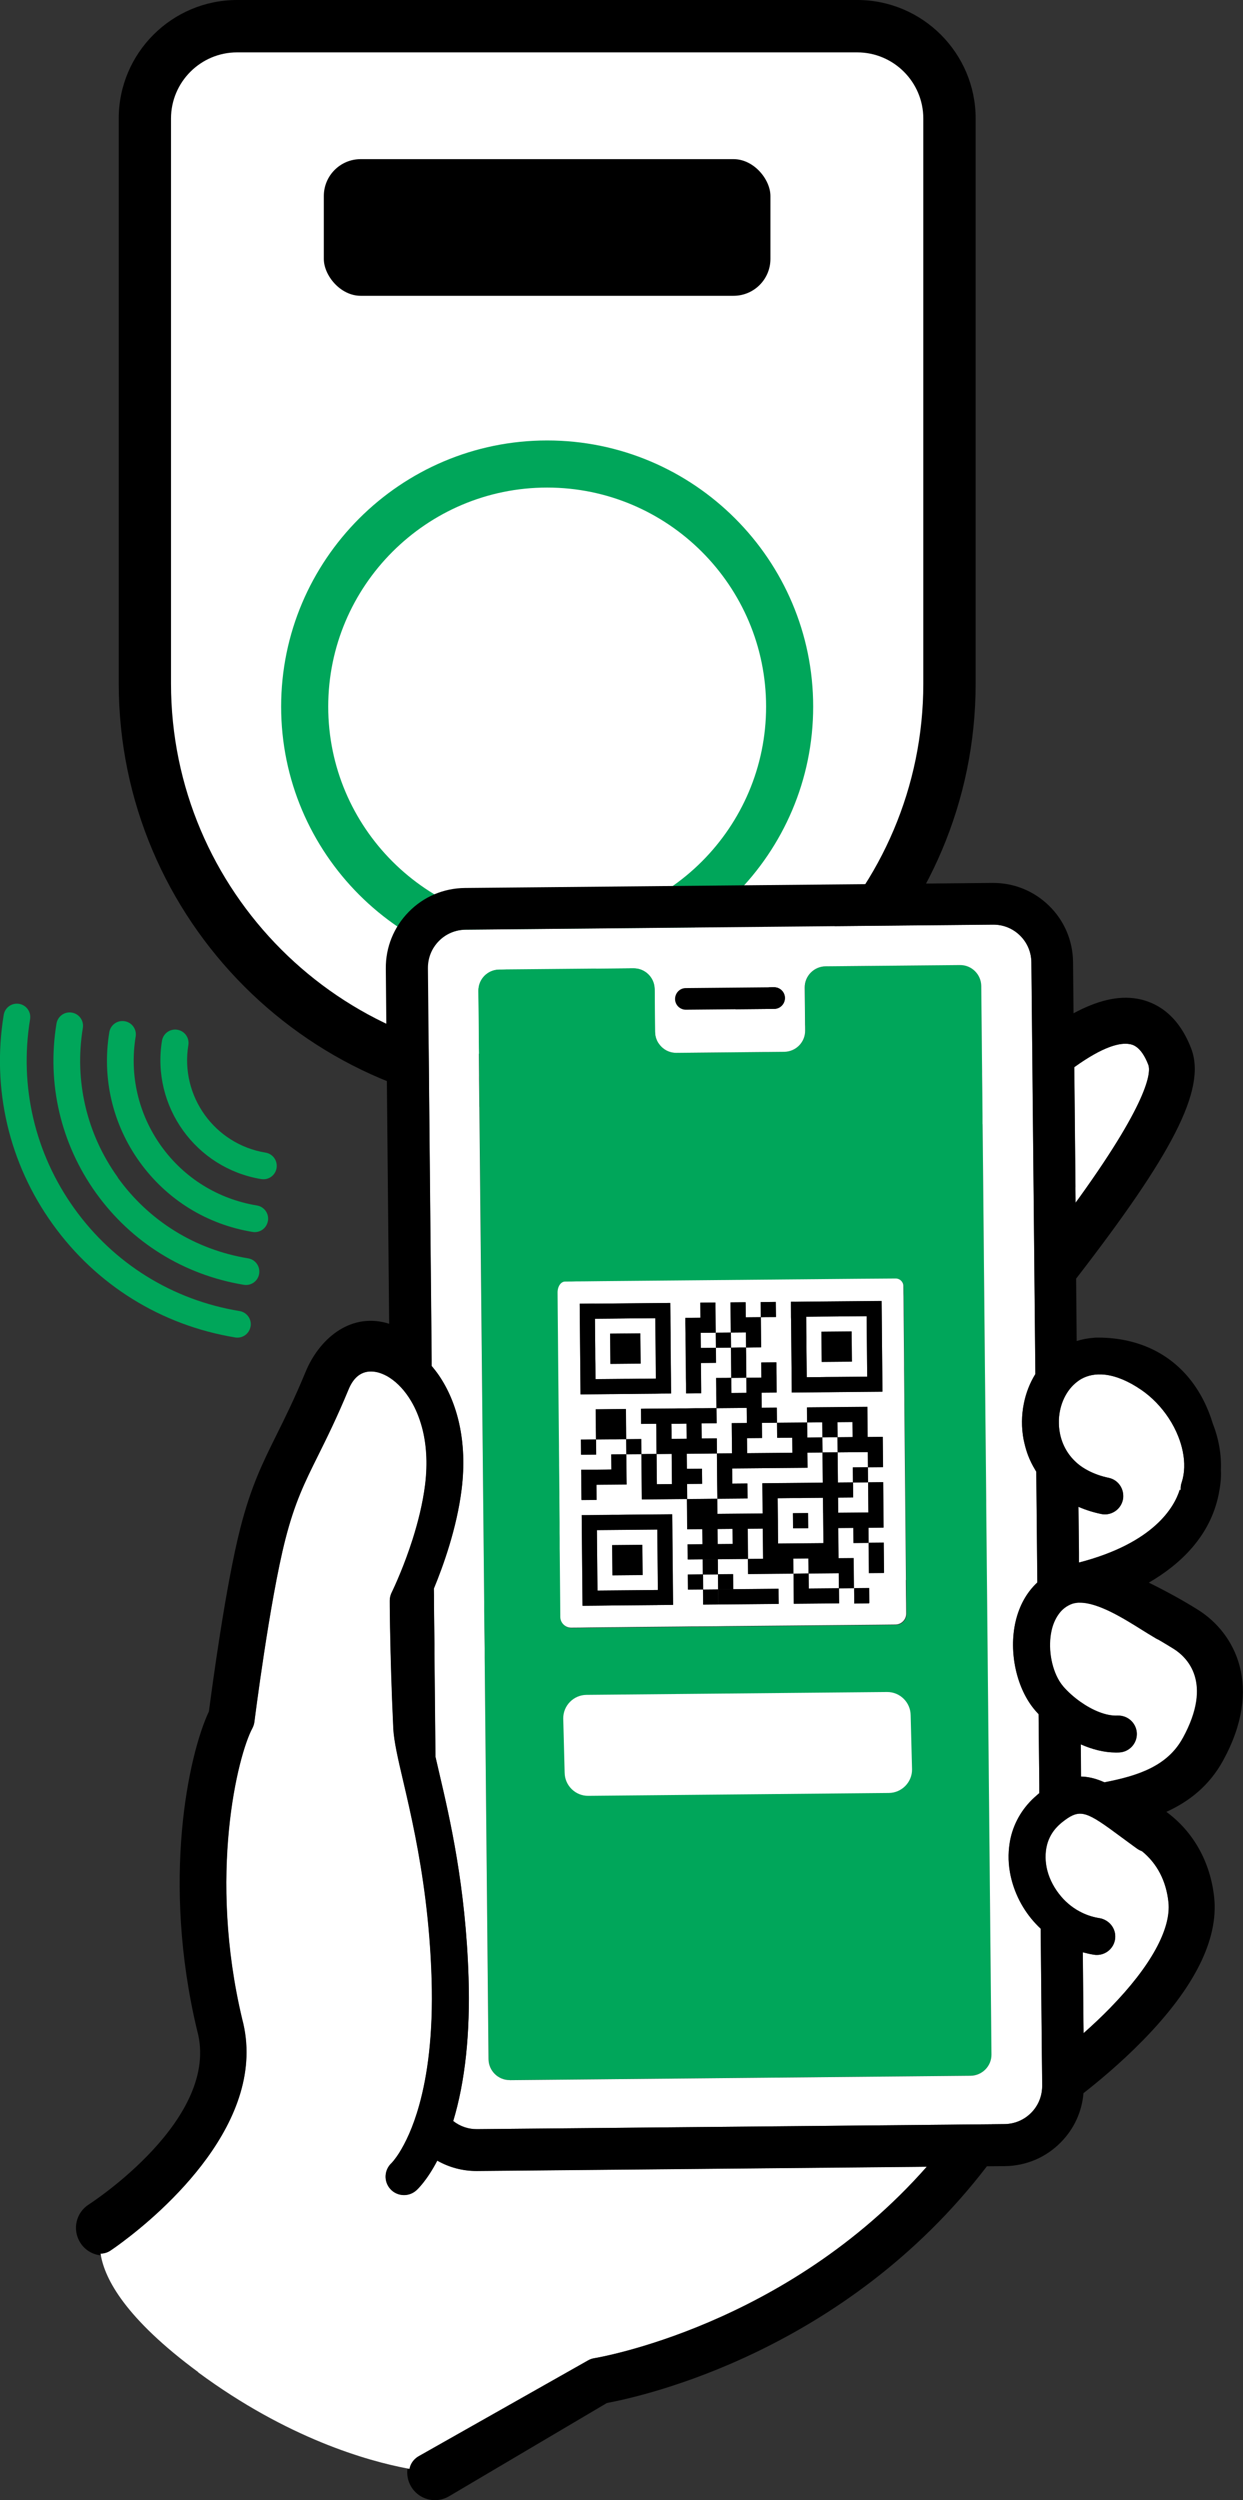 <?xml version="1.0" encoding="UTF-8"?><svg id="_レイヤー_2" xmlns="http://www.w3.org/2000/svg" viewBox="0 0 177.65 357.08"><rect x="0" y="0" width="177.65" height="357.08" fill="#333333" stroke="none"/><defs><style>.cls-1{fill:#fff;}.cls-2{fill:#00a65a;}</style></defs><g id="DESIGN"><path class="cls-2" d="m35.82,189.46c.01-.07.02-.15.02-.22.05-.96-.63-1.82-1.6-1.98-9.57-1.57-17.96-6.77-23.61-14.64-5.65-7.87-7.9-17.48-6.33-27.05.17-1.04-.53-2.02-1.58-2.19-1.04-.17-2.02.53-2.19,1.58-1.73,10.58.75,21.2,7,29.89,6.25,8.7,15.51,14.44,26.09,16.18,1.04.17,2.02-.53,2.19-1.58Z"/><path class="cls-2" d="m16.84,168.17c-4.46-6.21-6.24-13.79-5-21.35.17-1.04-.53-2.02-1.58-2.19-1.04-.17-2.02.53-2.19,1.58-1.4,8.56.61,17.16,5.66,24.2,5.06,7.04,12.56,11.69,21.12,13.1,1.04.17,2.02-.53,2.19-1.58.01-.07.02-.15.02-.22.05-.96-.63-1.82-1.6-1.98-7.56-1.24-14.18-5.34-18.64-11.55Z"/><path class="cls-2" d="m38.3,174.38c.01-.07.02-.15.02-.22.05-.96-.63-1.82-1.6-1.98-5.54-.91-10.4-3.92-13.67-8.47-3.27-4.56-4.57-10.12-3.66-15.66.17-1.04-.53-2.02-1.58-2.19-1.04-.17-2.02.53-2.19,1.58-1.07,6.55.46,13.12,4.33,18.51,3.87,5.38,9.6,8.94,16.15,10.01,1.04.17,2.02-.53,2.19-1.58Z"/><path class="cls-2" d="m37.34,168.41c1.04.17,2.02-.53,2.19-1.58.01-.07.02-.15.02-.22.05-.96-.63-1.82-1.6-1.98-7.28-1.19-12.23-8.09-11.03-15.36.17-1.04-.53-2.02-1.58-2.19-1.04-.17-2.02.53-2.19,1.58-1.53,9.36,4.83,18.21,14.18,19.75Z"/><path class="cls-1" d="m122.5,3.74H33.89c-7.25,0-13.19,5.93-13.19,13.19v80.7c0,31.75,25.74,57.5,57.5,57.5s57.5-25.74,57.5-57.5V16.93c0-7.25-5.93-13.19-13.19-13.19Z"/><path d="m78.2,158.86c-33.76,0-61.23-27.47-61.23-61.23V16.93C16.96,7.59,24.56,0,33.89,0h88.62c9.33,0,16.93,7.59,16.93,16.93v80.7c0,33.76-27.47,61.23-61.23,61.23ZM33.89,7.48c-5.21,0-9.45,4.24-9.45,9.45v80.7c0,29.64,24.12,53.76,53.76,53.76s53.76-24.12,53.76-53.76V16.93c0-5.21-4.24-9.45-9.45-9.45H33.89Z"/><rect x="46.28" y="22.73" width="63.83" height="19.52" rx="5.27" ry="5.27"/><path class="cls-2" d="m78.2,138.95c-20.96,0-38.02-17.06-38.02-38.02s17.06-38.02,38.02-38.02,38.02,17.06,38.02,38.02-17.06,38.02-38.02,38.02Zm0-69.31c-17.25,0-31.29,14.04-31.29,31.29s14.04,31.29,31.29,31.29,31.29-14.04,31.29-31.29-14.04-31.29-31.29-31.29Z"/><path class="cls-2" d="m68.49,153.66v.43c.02,1.66.05,4.37.06,6.02l.65,68.67v1.33s.04,2.66.04,2.66l.03,2.65v1.33s.56,57.37.56,57.37c.02,1.66,1.38,3,3.04,2.98l65.87-.63c1.66-.02,3-1.38,2.98-3.04l-.71-74.43-.04-4.16v-.48s-.05-4.66-.05-4.66l-.03-2.84-.08-7.97-.02-2.05-.04-4.12-.04-4.15-.02-2.08-.19-20.3-.02-1.89-.04-3.75h0s-.01-1.14-.01-1.14c0-.71-.02-1.63-.02-2.56,0-.61-.01-1.22-.02-1.8,0-.61-.01-1.18-.02-1.66v-.43c-.02-1.66-.05-4.37-.06-6.02l-.06-6.13c-.02-1.66-1.38-3-3.04-2.98l-19.21.18c-1.66.02-3,1.38-2.98,3.04l.06,6.13c.02,1.66-1.33,3.02-2.98,3.04l-15.41.15c-1.66.02-3.02-1.33-3.04-2.98l-.06-6.13c-.02-1.66-1.38-3-3.04-2.98l-19.21.18c-1.66.02-3,1.38-2.98,3.04l.06,6.13c.02,1.66.04,4.37.06,6.02Zm11.44,53.08c0-.59-.01-1.56-.02-2.16,0-.59-.02-1.56-.02-2.16,0-.59-.01-1.56-.02-2.16,0-.59-.01-1.56-.02-2.16,0-.59-.01-1.56-.02-2.16s-.01-1.56-.02-2.16c0-.59-.01-1.56-.02-2.16,0-.59-.01-1.56-.02-2.16,0-.59-.02-1.56-.02-2.16,0-.59-.02-1.78-.02-2.64,0-.86.47-1.56,1.06-1.57.59,0,1.08-.01,1.08-.01,0,0,.7,0,1.56-.02.86,0,2.04-.02,2.64-.03.59,0,1.56-.01,2.16-.02.59,0,1.56-.01,2.16-.02.59,0,1.56-.01,2.16-.02.59,0,1.56-.01,2.16-.02.59,0,1.56-.01,2.16-.02.59,0,1.56-.01,2.16-.02.59,0,1.56-.01,2.16-.02.59,0,1.56-.01,2.16-.02.05,0,.11,0,.16,0,.6,0,1.45-.01,2-.02.05,0,.11,0,.16,0,.6,0,1.45-.01,2-.02.59,0,1.56-.01,2.16-.02.04,0,.1,0,.14,0,.6,0,1.46-.01,2.02-.02.59,0,1.56-.01,2.16-.02.03,0,.08,0,.11,0,.6,0,1.48-.01,2.04-.02.03,0,.07,0,.1,0,.6,0,1.5-.01,2.06-.02.59,0,1.56-.01,2.16-.02.59,0,1.56-.01,2.16-.02.59,0,1.78-.02,2.64-.02.86,0,2.04-.02,2.64-.02.59,0,1.08.47,1.09,1.07,0,.59.01,1.08.01,1.08,0,0,0,.7.02,1.56s.02,2.04.02,2.64c0,.59.02,1.56.02,2.16,0,.59.01,1.56.02,2.16,0,.4,0,.97.01,1.48,0,.25,0,.49,0,.68,0,.59.01,1.56.02,2.16,0,.59.01,1.56.02,2.16,0,.24,0,.55,0,.87,0,.46,0,.94.01,1.29,0,.59.01,1.56.02,2.16,0,.59.01,1.56.02,2.16,0,.59.01,1.56.02,2.16,0,.59.01,1.56.02,2.16,0,.59.01,1.56.02,2.16s.01,1.56.02,2.16c0,.59.01,1.56.02,2.16,0,.59.01,1.56.02,2.16,0,.59.01,1.56.02,2.16,0,.59.01,1.56.02,2.16,0,.59.01,1.56.02,2.16s.01,1.56.02,2.16c0,.59.02,1.78.03,2.64,0,.86-.69,1.57-1.54,1.57-.86,0-2.04.02-2.64.03-.59,0-1.56.01-2.16.02-.59,0-1.56.01-2.16.02s-1.56.01-2.16.02c-.59,0-1.56.01-2.16.02-.59,0-1.56.01-2.16.02-.59,0-1.56.01-2.16.02-.59,0-1.56.01-2.16.02-.59,0-1.56.01-2.16.02-.59,0-1.56.01-2.16.02-.59,0-1.56.01-2.16.02-.59,0-1.78.02-2.64.03-.86,0-1.56.01-1.56.01,0,0-.27,0-.6,0-.33,0-1.08.01-1.68.02-.59,0-1.56.01-2.16.02-.59,0-1.56.01-2.16.02-.59,0-1.56.01-2.16.02-.59,0-1.35.01-1.68.02-.33,0-1.3.01-2.16.02-.86,0-2.04.02-2.64.03-.59,0-1.78.02-2.64.03-.86,0-1.57-.69-1.57-1.54,0-.86-.02-2.04-.02-2.64,0-.59-.01-1.56-.02-2.16,0-.59-.01-1.56-.02-2.16s-.01-1.56-.02-2.16c0-.35,0-.81-.01-1.27,0-.32,0-.64,0-.89,0-.37,0-.87-.01-1.35,0-.3,0-.58,0-.81,0-.59-.01-1.56-.02-2.16,0-.41,0-1-.01-1.53,0-.23,0-.45,0-.63,0-.59-.02-1.56-.02-2.16,0-.48-.01-1.19-.02-1.76,0-.14,0-.28,0-.4,0-.51-.01-1.29-.02-1.88,0-.09,0-.19,0-.28Z"/><path class="cls-1" d="m28.32,338.84c12.79,9.44,24.2,12.66,29.94,13.74.1.02.19.04.28.05.11-.59.42-1.13.9-1.53.12-.1.24-.19.38-.27l24.25-13.71c.28-.16.58-.26.9-.31.29-.05,27.39-4.52,47.5-27.35l-1.78.02-62.46.59s-.07,0-.11,0c-2,0-3.91-.52-5.61-1.48-1.48,2.84-2.82,4.09-3,4.25-.5.45-1.13.67-1.75.67-.73,0-1.45-.3-1.97-.88-.96-1.08-.87-2.72.19-3.7.04-.04.48-.5,1.1-1.47.41-.65.9-1.54,1.41-2.7.49-1.12.99-2.48,1.45-4.14,1.14-4.1,2.01-9.94,1.76-18.04-.25-8.1-1.27-14.88-2.34-20.35-.58-2.96-1.18-5.55-1.69-7.73-.78-3.32-1.34-5.74-1.45-7.66,0-.04,0-.08,0-.12-.25-5.48-.38-10.2-.44-13.45-.01-.59-.02-1.14-.03-1.63-.03-1.91-.03-3.01-.03-3.04,0-.41.09-.81.28-1.17,0,0,.02-.03.04-.08.13-.28.61-1.28,1.22-2.77t0,0c.52-1.27,1.13-2.88,1.71-4.69.76-2.39,1.46-5.12,1.8-7.84.39-3.17.17-5.91-.44-8.18,0,0,0,0,0,0-.38-1.44-.92-2.7-1.55-3.76-.88-1.49-1.95-2.61-3.02-3.31-.15-.1-.29-.18-.44-.27-.43-.24-.85-.41-1.27-.52-.43-.11-.83-.15-1.21-.13-1.31.07-2.33.92-3,2.53,0,0,0,0,0,0-1.7,4.1-3.12,6.96-4.37,9.47-1.93,3.89-3.33,6.71-4.68,11.98-2.24,8.77-4.4,25.88-4.42,26.05-.04.32-.14.64-.29.92-2.1,3.91-6.35,21.01-1.46,41.54,3.91,14.62-11.64,27.76-17.05,31.8-.97.73-1.61,1.16-1.76,1.26-.44.3-.95.44-1.44.44.01.08.02.15.04.23.59,3.42,3.51,9.04,13.93,16.72Z"/><path class="cls-1" d="m153.7,169.56l.02,2.22c.17-.24.36-.48.53-.72,10.38-14.42,10.18-18.17,9.87-18.97-1.03-2.68-2.27-2.9-2.68-2.97-1.36-.24-3.75.32-7.9,3.3l.02,1.64.15,15.5Z"/><path class="cls-1" d="m141.75,303.4l1.81-.02c1.45-.01,2.81-.59,3.83-1.63.92-.94,1.45-2.15,1.54-3.44h0c0-.14.02-.27.02-.41l-.03-2.73-.02-1.6-.17-18.1c-1.95-1.82-3.4-4.18-4.13-6.87-.44-1.64-.56-3.25-.38-4.79.05-.46.13-.92.23-1.37.55-2.32,1.81-4.4,3.71-6.01.09-.07.17-.15.26-.23.04-.03.08-.06.12-.09v-1.15s-.11-10.13-.11-10.13c-.16-.17-.32-.35-.48-.53-2.66-3.08-3.82-8.3-2.81-12.68.53-2.29,1.6-4.2,3.11-5.6l-.11-11.56-.04-4.26c-.06-.09-.11-.19-.17-.29-.39-.64-.72-1.32-1-2.03-.21-.54-.38-1.11-.51-1.69-.04-.19-.09-.38-.13-.57-.33-1.74-.3-3.49.03-5.14.3-1.52.86-2.96,1.65-4.23l-.06-6.14-.02-2.06-.04-4.19h0s-.04-4.24-.04-4.24l-.02-2.13-.18-18.41-.02-1.78-.03-3.5-.03-3.46-.02-1.63-.11-11.27c-.01-1.45-.59-2.81-1.63-3.83-1.02-1-2.37-1.55-3.8-1.55-.02,0-.04,0-.05,0l-75.39.72c-1.45.01-2.81.59-3.83,1.63-1.02,1.04-1.57,2.41-1.55,3.86l.53,55.93v.9c.37.43.72.88,1.05,1.36,2.61,3.83,4.09,9.39,3.24,16.26-.69,5.56-2.65,10.98-3.97,14.18v.9s.02,1.45.02,1.45l.03,2.82.03,2.78v1.37s.15,14.69.15,14.69c.17.75.36,1.56.56,2.42,1.5,6.41,3.76,16.1,4.17,29.11.25,8-.49,14.88-2.19,20.51.97.76,2.16,1.17,3.4,1.16l67.47-.64,1.64-.02,4.47-.04h0Zm-43.74-162.27l12.62-.12h.01c.84,0,1.53.68,1.54,1.53,0,.85-.68,1.55-1.53,1.56l-12.62.12h-.01c-.84,0-1.53-.68-1.54-1.53,0-.85.68-1.55,1.53-1.56Zm-25.15,155.97c-1.66.02-3.02-1.33-3.04-2.98l-.55-57.37v-1.33s-.04-2.65-.04-2.65l-.03-2.66v-1.33s-.67-68.67-.67-68.67c-.02-1.66-.04-4.37-.06-6.02v-.43c-.02-1.66-.05-4.37-.06-6.02l-.06-6.13c-.02-1.66,1.33-3.02,2.98-3.04l19.21-.18c1.66-.02,3.02,1.33,3.04,2.98l.06,6.13c.02,1.66,1.38,3,3.04,2.98l15.41-.15c1.66-.02,3-1.38,2.98-3.04l-.06-6.13c-.02-1.66,1.33-3.02,2.98-3.04l19.21-.18c1.66-.02,3.02,1.33,3.04,2.98l.06,6.13c.02,1.66.04,4.37.06,6.02v.43c0,.48.01,1.05.02,1.66,0,.58.01,1.19.02,1.8,0,.94.02,1.85.02,2.56v1.14s.01,0,.01,0l.04,3.75.02,1.89.19,20.3.02,2.08.04,4.15.04,4.12.02,2.05.08,7.97.03,2.84.04,4.66v.48s.04,4.16.04,4.16l.71,74.43c.02,1.66-1.33,3.02-2.98,3.04l-65.87.63Z"/><path class="cls-1" d="m129.48,225.68c0-.59-.01-1.56-.02-2.16,0-.59-.01-1.56-.02-2.16,0-.59-.01-1.56-.02-2.16,0-.59-.01-1.56-.02-2.16,0-.59-.01-1.56-.02-2.16,0-.59-.01-1.56-.02-2.16s-.01-1.56-.02-2.16c0-.59-.01-1.56-.02-2.16,0-.59-.01-1.56-.02-2.16,0-.59-.01-1.56-.02-2.16,0-.59-.01-1.56-.02-2.16,0-.35,0-.83-.01-1.29,0-.32,0-.62,0-.87,0-.59-.01-1.56-.02-2.16,0-.59-.01-1.56-.02-2.16,0-.19,0-.43,0-.68,0-.51-.01-1.08-.01-1.48,0-.59-.02-1.56-.02-2.16,0-.59-.01-1.56-.02-2.16,0-.59-.02-1.78-.02-2.64s-.02-1.56-.02-1.56c0,0,0-.49-.01-1.08,0-.59-.5-1.07-1.09-1.07-.59,0-1.78.02-2.64.02-.86,0-2.04.02-2.64.02-.59,0-1.56.01-2.16.02-.59,0-1.56.01-2.16.02-.57,0-1.46.01-2.06.02-.03,0-.07,0-.1,0-.56,0-1.45.01-2.04.02-.04,0-.08,0-.11,0-.59,0-1.56.01-2.16.02-.55,0-1.42.01-2.02.02-.05,0-.1,0-.14,0-.59,0-1.56.01-2.16.02-.55,0-1.4.01-2,.02-.05,0-.11,0-.16,0-.55,0-1.4.01-2,.02-.05,0-.11,0-.16,0-.59,0-1.56.01-2.16.02-.59,0-1.56.01-2.16.02-.59,0-1.56.01-2.16.02-.59,0-1.56.01-2.16.02-.59,0-1.56.01-2.16.02-.59,0-1.56.01-2.16.02-.59,0-1.56.01-2.16.02-.59,0-1.56.02-2.16.02-.59,0-1.78.02-2.64.03-.86,0-1.56.01-1.56.02,0,0-.49,0-1.08.01-.59,0-1.07.71-1.06,1.57,0,.86.02,2.04.02,2.64,0,.59.02,1.56.02,2.16,0,.59.01,1.56.02,2.16,0,.59.01,1.56.02,2.16,0,.59.01,1.56.02,2.16s.01,1.56.02,2.16c0,.59.02,1.56.02,2.16,0,.59.01,1.56.02,2.16,0,.59.02,1.56.02,2.16,0,.59.01,1.56.02,2.16,0,.08,0,.18,0,.28,0,.59.01,1.37.02,1.88,0,.12,0,.26,0,.4,0,.57.01,1.28.02,1.76,0,.59.02,1.56.02,2.16,0,.18,0,.4,0,.63,0,.52.01,1.12.01,1.53,0,.59.01,1.56.02,2.16,0,.23,0,.51,0,.81,0,.48,0,.98.01,1.35,0,.25,0,.57,0,.89,0,.45,0,.92.01,1.27,0,.59.01,1.56.02,2.16s.01,1.56.02,2.16c0,.59.01,1.56.02,2.16,0,.59.02,1.78.02,2.64,0,.86.72,1.55,1.57,1.54.86,0,2.04-.02,2.64-.03.59,0,1.78-.02,2.64-.03.86,0,1.83-.02,2.16-.02.33,0,1.08-.01,1.68-.02.59,0,1.56-.01,2.16-.02.59,0,1.56-.01,2.16-.02.59,0,1.56-.01,2.16-.02.59,0,1.35-.01,1.68-.02.33,0,.6,0,.6,0,0,0,.7,0,1.56-.01.86,0,2.04-.02,2.64-.03.59,0,1.56-.01,2.16-.02.59,0,1.56-.01,2.16-.02.59,0,1.56-.01,2.16-.02.59,0,1.56-.01,2.16-.02.59,0,1.56-.01,2.16-.02.59,0,1.56-.01,2.16-.02.59,0,1.56-.01,2.16-.02.59,0,1.56-.01,2.16-.02s1.56-.01,2.16-.02c.59,0,1.56-.01,2.16-.02.59,0,1.78-.02,2.64-.03.86,0,1.55-.72,1.54-1.57,0-.86-.02-2.04-.03-2.64,0-.59-.01-1.56-.02-2.16Zm-14.28-39.77l2.16-.02,2.16-.02,2.16-.02,2.16-.02h0s2.16-.02,2.16-.02l.02,2.16h0l.02,2.16.02,2.16.02,2.16.02,2.16.02,2.16-2.16.02-2.16.02-2.16.02h-1.32s-1.12.02-1.12.02l-1.88.02-2.16.02-.02-2.16-.02-2.16-.02-2.16-.02-2.16-.02-1.71v-.45s-.02-1.55-.02-1.55v-.61s.54,0,.54,0l1.61-.02Zm-30.19.29l.02,2.16h0l-.02-2.16,2.16-.02,2.16-.02,2.16-.02,2.16-.02,2.16-.02.02,2.16v.45s.02,1.71.02,1.71v.93s0,.11,0,.11l.02,2.22v1.05s.03,2.16.03,2.16v.93s.02,1.22.02,1.22h-1.38s-.78.02-.78.02l-2.16.02-1.72.02h-.44s-1.29.02-1.29.02h-.56s-.31,0-.31,0l-1.69.02-2.62.02-.02-2.16-.02-2.16-.02-2.16-.02-2.16-.02-2.16h0l-.02-2.16,2.16-.02Zm9.04,43.05l-2.16.02-2.16.02-2.16.02-2.16.02-.02-2.16h0l.02,2.16-2.16.02-.02-2.16h0l-.02-2.16-.02-2.16-.02-2.16-.02-2.16v-1.11s-.02-1.04-.02-1.04h1.04s1.11-.02,1.11-.02l2.16-.02h.85s1.3-.02,1.3-.02l2.16-.02,2.16-.02,2.16-.02.02,2.16v1.08s.04,3.23.04,3.23l.02,2.16v1.08s.04,3.23.04,3.23l-2.16.02Zm28.04-.27l-.02-2.16-2.16.02.02,2.16-2.16.02-2.16.02-2.16.02-.02-2.16-.02-2.16-2.16.02-2.16.02-2.16.02-.02-2.16-2.16.02-2.16.02.02,2.16,2.16-.02.02,2.16,2.16-.02,2.16-.02,2.16-.02.02,2.16-2.16.02-2.16.02-2.16.02h0s-2.16.02-2.16.02l-.02-2.16,2.16-.02-2.16.02.02,2.16-2.16.02-.02-2.16-2.16.02-.02-2.16,2.16-.02-.02-2.16-2.16.02v-.54s-.02-1.61-.02-1.61l2.16-.02-.02-2.16-2.16.02-.02-2.16-.02-2.16-2.23.02-2.09.02-1.99.02h-.16s-.02-2.16-.02-2.16l-.02-2.16v-1.24s-.02-.92-.02-.92h-1.34s-.82.02-.82.02v.83s.02,1.33.02,1.33v.95s.02,1.21.02,1.21h-1.18s-.98.02-.98.02h-1.26s-.89.02-.89.02v.91s.02,1.25.02,1.25h-1.23s-.93.02-.93.02l-.02-2.16v-1.45s-.01,0-.01,0v-.71s.69,0,.69,0h1.46s2.16-.03,2.16-.03l-.02-2.16,2.16-.02-.02-2.16h-1.54s-.61.02-.61.02l-2.16.02.02,2.16-2.16.02-.02-1.7v-.45s.44,0,.44,0l1.71-.02-.02-1.74v-.41s-.02-1.86-.02-1.86v-.3s.29,0,.29,0h.09s1.77-.02,1.77-.02h.4s1.76-.02,1.76-.02l.02,2.16v.6s.02,1.55.02,1.55l2.16-.02v.81s.02,1.35.02,1.35h.91s1.25-.02,1.25-.02v-1.24s-.02-.91-.02-.91v-1.33s-.02-.83-.02-.83l-2.16.02v-1.53s-.02-.63-.02-.63h.64s1.51-.02,1.51-.02h1.35s1.8-.03,1.8-.03h1.16s1.26-.02,1.26-.02h.9s2.16-.03,2.16-.03l-.02-2.16v-.58s-.02-1.57-.02-1.57h1.48s.68-.02.68-.02v-.72s-.02-1.44-.02-1.44v-.92s-.02-1.24-.02-1.24l-2.16.02.02,2.16-2.16.02.02,2.16v1.52s.02.64.02.64h-.78s-1.38.02-1.38.02v-1.36s-.02-.85-.02-.85v-.78s-.02-1.32-.02-1.32l-.02-1.66-.02-1.68v-.97s-.02-1.37-.02-1.37v-.79s.72,0,.72,0h1.43s-.01-1.56-.01-1.56v-.61s.55,0,.55,0l1.6-.02v.62s.04,3.7.04,3.7h.95s1.21-.02,1.21-.02v-1.32s-.02-.84-.02-.84l-.02-2.16,2.16-.02v.63s0,0,0,0v1.53s2.17-.02,2.17-.02l-.02-2.16,2.16-.02v.62s.02,1.54.02,1.54h-1.39s-.77.02-.77.02v.85s.02,1.31.02,1.31v1.06s.02,1.09.02,1.09h-1s-1.16.02-1.16.02v1.26s.02.9.02.9l.02,2.16,2.16-.02-.02-2.16,2.16-.02v1.55s.02.61.02.61l.02,2.16-2.16.02.02,2.16,2.16-.02.02,2.16,2.16-.02,2.16-.02-.02-2.16,2.16-.02h1.08s2.32-.03,2.32-.03h.92s.63-.01.63-.01h1.52s.02,2.14.02,2.14l.02,2.16,2.16-.02.02,2.16.02,2.16-2.16.02.02,2.16,2.16-.02.02,2.16.02,2.16.02,2.16-2.16.02.02,2.16,2.16-.02.02,2.16.02,2.16-2.16.02-.02-2.16-.02-2.16-2.16.02-.02-2.16-2.16.02.02,2.16.02,2.16,2.16-.02.02,2.16.02,2.16,2.16-.02.02,2.16-2.16.02Z"/><polygon class="cls-1" points="100.45 222.72 100.43 220.57 100.43 220.57 100.45 222.72 102.61 222.7 102.61 222.7 100.45 222.72"/><polygon class="cls-1" points="102.57 218.39 100.41 218.41 100.39 216.25 100.39 216.25 100.41 218.41 102.57 218.39 102.57 218.39"/><path class="cls-1" d="m117.64,216.09l-.02-2.16-2.16.02h-1.08s-3.23.04-3.23.04l.02,2.16v1.08s.04,3.23.04,3.23l2.16-.02,2.16-.02,2.16-.02-.02-2.16-.02-2.16Zm-4.29,2.2l-.02-2.16,2.16-.02.02,2.16-2.16.02Z"/><path class="cls-1" d="m85.07,192.67v1.45s.02.71.02.71l.02,2.16,2.16-.02,2.16-.02h.38s1.78-.02,1.78-.02h.56s1.6-.02,1.6-.02v-1.43s-.03-2.09-.03-2.09v-.8s-.05-4.31-.05-4.31l-2.88.03h-1.44s-2.16.03-2.16.03l-2.16.02.02,2.16.02,2.16Zm4.29-2.2l2.16-.02.04,4.31-2.16.02-2.16.02-.02-2.16-.02-2.16,2.16-.02Z"/><path class="cls-1" d="m115.25,190.95v1.44s.03,2.16.03,2.16l.02,2.16,2.16-.02h.68s1.48-.02,1.48-.02l2.16-.02,2.16-.02-.02-2.16-.02-2.16-.02-2.16-.02-2.16h0s0,0,0,0l-2.16.02-2.16.02h-1.46s-2.86.04-2.86.04l.02,2.16v.72Zm4.31-.76l2.16-.02.02,2.16.02,2.16-2.16.02-2.16.02-.02-2.16-.02-2.16,2.16-.02Z"/><polygon class="cls-1" points="102.3 190.35 100.14 190.37 100.16 192.53 101.27 192.52 102.32 192.51 102.31 191.38 102.3 190.35"/><polygon class="cls-1" points="106.63 192.47 106.62 191.37 106.61 190.31 104.46 190.33 104.48 192.49 105.62 192.47 106.63 192.47"/><rect class="cls-1" x="104.53" y="196.79" width="2.16" height="2.16" transform="translate(-1.87 1.01) rotate(-.54)"/><polygon class="cls-1" points="96.97 203.34 95.95 203.35 95.96 204.32 95.97 205.51 98.13 205.49 98.11 203.33 96.97 203.34"/><polygon class="cls-1" points="100.27 203.31 100.29 205.47 102.44 205.45 102.46 207.6 104.62 207.58 104.6 205.43 104.58 203.27 106.74 203.25 106.72 201.09 104.56 201.11 102.4 201.13 102.42 203.29 100.27 203.31"/><polygon class="cls-1" points="108.91 205.39 106.76 205.41 106.78 207.56 108.93 207.54 111.09 207.52 113.25 207.5 113.23 205.35 111.07 205.37 111.05 203.21 108.89 203.23 108.91 205.39"/><rect class="cls-1" x="115.37" y="203.16" width="2.16" height="2.16" transform="translate(-1.93 1.11) rotate(-.54)"/><rect class="cls-1" x="119.69" y="203.12" width="2.16" height="2.16" transform="translate(-1.94 1.16) rotate(-.55)"/><rect class="cls-1" x="117.55" y="205.29" width="2.16" height="2.16" transform="translate(-1.95 1.13) rotate(-.54)"/><polygon class="cls-1" points="115.42 209.64 113.27 209.66 111.11 209.68 108.95 209.7 106.8 209.72 104.64 209.74 104.66 211.9 106.82 211.88 106.84 214.03 104.68 214.05 102.53 214.07 102.55 216.23 102.55 216.23 102.55 216.23 104.7 216.21 106.86 216.19 109.02 216.17 109 214.01 108.97 211.86 111.13 211.84 113.29 211.82 115.44 211.8 117.6 211.77 117.58 209.62 117.56 207.46 115.4 207.48 115.42 209.64"/><polygon class="cls-1" points="121.88 207.42 119.72 207.44 119.74 209.6 119.76 211.75 121.92 211.73 121.9 209.58 124.05 209.56 124.03 207.4 121.88 207.42"/><polygon class="cls-1" points="93.88 212 96.03 211.98 96.01 209.82 95.99 207.67 93.84 207.69 93.86 209.84 93.88 212"/><polygon class="cls-1" points="102.53 214.07 102.5 211.92 102.48 209.76 102.46 207.6 100.31 207.63 98.15 207.65 98.17 209.8 100.33 209.78 100.35 211.94 98.19 211.96 98.21 214.12 100.37 214.1 102.53 214.07"/><polygon class="cls-1" points="121.94 213.89 119.78 213.91 119.8 216.07 121.96 216.05 124.11 216.03 124.09 213.87 124.07 211.71 121.92 211.73 121.94 213.89"/><path class="cls-1" d="m89.71,227.14l2.16-.02,2.16-.02-.02-2.16-.02-2.16-.02-2.16-.02-2.16-2.16.02-2.16.02-2.16.02-2.16.02.02,2.16.02,2.16.02,2.16.02,2.16,2.16-.02,2.16-.02Zm-2.2-4.29l-.02-2.16,2.16-.02,2.16-.02.02,2.16.02,2.16-2.16.02-2.16.02-.02-2.16Z"/><polygon class="cls-1" points="102.59 220.54 102.59 220.54 104.74 220.52 104.72 218.37 102.57 218.39 102.59 220.54 102.59 220.54"/><polygon class="cls-1" points="109.06 220.48 109.04 218.33 106.88 218.35 106.9 220.5 106.92 222.66 109.08 222.64 109.06 220.48"/><rect class="cls-1" x="113.4" y="222.59" width="2.16" height="2.16" transform="translate(-2.12 1.1) rotate(-.54)"/><rect class="cls-1" x="100.48" y="224.87" width="2.16" height="2.16" transform="translate(-2.14 .97) rotate(-.54)"/><polygon class="cls-1" points="117.72 224.71 115.57 224.73 115.59 226.89 117.74 226.87 119.9 226.85 119.88 224.69 117.72 224.71"/><path class="cls-1" d="m152.45,207.22c.39.64.92,1.29,1.63,1.88.42.35.91.67,1.47.96.81.42,1.76.78,2.91,1.02,1.17.25,1.98,1.24,2.07,2.37.02.25.02.5-.04.75-.26,1.24-1.36,2.1-2.58,2.1-.18,0-.36-.02-.54-.06-1.15-.24-2.22-.59-3.23-1.02l.06,6.55v1.41c10.79-2.8,13.65-7.97,14.4-10.37h.15c-.03-.35.01-.71.13-1.06.45-1.35.48-2.89.16-4.45-.14-.7-.36-1.41-.63-2.11-.36-.92-.83-1.82-1.4-2.68-1.02-1.54-2.35-2.94-3.91-4.01-1.82-1.24-3.55-1.96-5.12-2.15-.2-.02-.4-.04-.6-.04,0,0,0,0,0,0h0c-1.16-.04-2.21.23-3.12.82-.1.07-.2.14-.3.22-1.56,1.18-2.51,3.21-2.62,5.4,0,.19-.01.38,0,.57,0,.45.05.9.14,1.35.13.71.41,1.63.97,2.55Z"/><path class="cls-1" d="m151.95,240.87c.66.76,1.51,1.53,2.45,2.19,1.67,1.18,3.63,2.04,5.3,1.97.41-.02.8.06,1.16.21.9.39,1.55,1.26,1.6,2.3.07,1.45-1.06,2.69-2.52,2.75-.14,0-.29.01-.44.01-1.7,0-3.42-.45-5.05-1.17l.04,4.61c.11,0,.21,0,.32.01,1.03.07,2.03.36,3.02.81,4.78-.92,9.01-2.3,11.2-6.31,4.39-8.01.56-11.59-1.29-12.76-.71-.45-1.43-.88-2.17-1.3h0s-.09-.05-.13-.07c-.05-.02-.1-.04-.15-.07-.14-.08-.3-.18-.45-.27-.53-.32-1.08-.66-1.67-1.02-2.58-1.61-6.29-3.93-8.92-3.88-.07,0-.13,0-.2,0-.38.02-.73.1-1.05.24-.43.18-.79.42-1.1.7-.24.21-.44.45-.62.7-.53.73-.84,1.56-1,2.28-.55,2.4-.08,5.33,1.09,7.26.17.29.36.55.57.79Z"/><path class="cls-1" d="m151.68,270.91c.8.93,1.81,1.74,3.01,2.31.75.36,1.57.62,2.46.76.28.04.54.14.78.26,1,.5,1.61,1.59,1.44,2.75-.2,1.31-1.32,2.24-2.6,2.24-.13,0-.27,0-.4-.03-.55-.08-1.08-.21-1.61-.35l.09,9.85.02,1.71c1.23-1.09,2.56-2.33,3.86-3.66,5.75-5.89,8.69-11.23,8.28-15.05-.32-3.04-1.64-5.54-3.79-7.29-.1-.04-.21-.08-.31-.13-.12-.06-.25-.13-.36-.21-.43-.31-.85-.61-1.25-.91-.35-.26-.69-.51-1.02-.75-2.48-1.84-3.93-2.87-5.07-3.22t0,0c-.22-.07-.43-.11-.64-.13-.43-.03-.83.05-1.25.23t0,0c-.48.21-.98.56-1.58,1.04-.05.04-.1.09-.15.13-.72.62-1.22,1.29-1.55,1.98-.23.47-.38.95-.47,1.42-.28,1.39-.05,2.68.14,3.38.33,1.25,1.01,2.54,1.98,3.67Z"/><path d="m14.39,322.12c-.01-.08-.03-.16-.04-.23.5,0,1-.14,1.44-.44.15-.1.79-.53,1.76-1.26,5.41-4.05,20.96-17.19,17.05-31.8-4.9-20.53-.65-37.63,1.46-41.54.15-.29.25-.6.29-.92.02-.17,2.18-17.28,4.42-26.05,1.35-5.27,2.74-8.08,4.68-11.98,1.25-2.52,2.67-5.37,4.37-9.47,0,0,0,0,0,0,.66-1.6,1.69-2.46,3-2.53.38-.02.78.02,1.21.13.41.11.84.29,1.27.52.15.08.29.17.44.27,1.08.71,2.14,1.82,3.02,3.31.63,1.06,1.16,2.32,1.55,3.76,0,0,0,0,0,0,.61,2.27.83,5.01.44,8.18-.34,2.72-1.04,5.45-1.8,7.84-.58,1.81-1.19,3.43-1.71,4.69t0,0c-.61,1.49-1.08,2.49-1.22,2.77-.02.05-.04.08-.04.08-.18.36-.28.77-.28,1.17,0,.03,0,1.13.03,3.04,0,.49.02,1.04.03,1.63.06,3.25.18,7.97.44,13.45,0,.04,0,.08,0,.12.11,1.92.67,4.34,1.45,7.66.51,2.18,1.11,4.77,1.69,7.73,1.07,5.47,2.09,12.25,2.34,20.35.25,8.1-.62,13.94-1.76,18.04-.46,1.66-.96,3.02-1.45,4.14-.51,1.16-1,2.04-1.41,2.7-.62.98-1.06,1.43-1.1,1.47-1.06.97-1.15,2.62-.19,3.7.52.59,1.25.88,1.97.88.62,0,1.25-.22,1.75-.67.18-.16,1.52-1.41,3-4.25,1.69.96,3.61,1.48,5.61,1.48.04,0,.07,0,.11,0l62.46-.59,1.78-.02c-20.1,22.83-47.2,27.3-47.5,27.35-.32.05-.62.15-.9.31l-24.25,13.71c-.14.08-.26.17-.38.27-.48.4-.79.94-.9,1.53-.09-.02-.19-.03-.28-.05-.12.85.04,1.75.51,2.55.74,1.25,2.06,1.95,3.41,1.95.68,0,1.38-.18,2.01-.55l22.57-13.33c5.24-.97,34.04-7.37,54.31-33.81l2.54-.02c3.05-.03,5.91-1.24,8.04-3.42,1.88-1.91,3-4.36,3.22-7,2.02-1.58,5.28-4.26,8.5-7.55,7.39-7.55,10.81-14.42,10.18-20.41-.54-5.05-2.96-9.38-6.83-12.22,3.21-1.46,6.12-3.7,8.11-7.34,5.79-10.56,1.7-18.19-3.56-21.5-2.08-1.31-4.53-2.66-7.06-3.9,4.43-2.57,8.78-6.58,9.99-12.65.2-1,.38-2.22.31-3.48.09-2.17-.31-4.43-1.16-6.6-.69-2.28-1.79-4.53-3.38-6.47-2.99-3.63-7.25-5.62-12.37-5.79-.15,0-.3,0-.44-.01-.09,0-.19,0-.28,0-.04,0-.07,0-.11,0-.15,0-.29.01-.44.03-.83.06-1.65.21-2.43.46l-.08-8.91c13.56-17.55,18.71-26.99,16.44-32.88-1.96-5.1-5.27-6.67-7.7-7.1-2.74-.48-5.76.27-9.11,2.08l-.07-7.31c-.03-3.05-1.24-5.91-3.42-8.04-2.15-2.11-4.98-3.27-7.99-3.27-.04,0-.07,0-.11,0l-75.39.72c-3.05.03-5.91,1.24-8.04,3.42-2.14,2.18-3.3,5.06-3.27,8.1l.48,50.73c-.14-.04-.28-.09-.42-.13-5.38-1.42-9.65,2.47-11.51,6.96-1.61,3.9-2.98,6.64-4.18,9.06-1.95,3.93-3.64,7.33-5.16,13.28-2.11,8.25-4.05,22.84-4.49,26.19-2.94,6.26-6.79,24.2-1.7,45.52,0,.04.02.07.03.11,3.39,12.54-15.12,24.55-15.49,24.79-1.85,1.17-2.4,3.61-1.23,5.46.66,1.05,1.74,1.68,2.88,1.81Zm46.77-183.84c-.01-1.45.54-2.82,1.55-3.86,1.02-1.04,2.38-1.61,3.83-1.63l75.39-.72s.04,0,.05,0c1.43,0,2.78.55,3.8,1.55,1.04,1.02,1.61,2.38,1.63,3.83l.11,11.27.02,1.63.03,3.46.03,3.5.02,1.78.18,18.41.02,2.13.04,4.24h0s.04,4.19.04,4.19l.02,2.06.06,6.14c-.79,1.28-1.35,2.71-1.65,4.23-.33,1.65-.36,3.4-.03,5.14.04.19.09.38.13.57.14.58.31,1.14.51,1.69.27.71.61,1.39,1,2.03.06.1.11.19.17.29l.04,4.26.11,11.56c-1.51,1.4-2.58,3.31-3.11,5.6-1.01,4.38.15,9.6,2.81,12.68.15.18.31.35.48.53l.1,10.13v1.15s-.07.06-.11.09c-.09.07-.17.15-.26.23-1.9,1.62-3.17,3.7-3.71,6.01-.11.45-.18.9-.23,1.37-.17,1.54-.06,3.15.38,4.79.72,2.69,2.18,5.05,4.13,6.87l.17,18.1.02,1.6.03,2.73c0,.14,0,.28-.02.41h0c-.08,1.3-.62,2.51-1.54,3.44-1.02,1.04-2.38,1.61-3.83,1.63l-1.81.02h0l-4.47.04-1.64.02-67.47.64c-1.24.02-2.43-.4-3.4-1.16,1.7-5.63,2.44-12.51,2.19-20.51-.41-13.01-2.67-22.7-4.17-29.11-.2-.86-.39-1.67-.56-2.42l-.14-14.69v-1.37s-.04-2.78-.04-2.78l-.03-2.82v-1.45s-.02-.9-.02-.9c1.33-3.2,3.28-8.62,3.97-14.18.85-6.87-.63-12.43-3.24-16.26-.33-.48-.68-.93-1.04-1.36v-.9s-.54-55.93-.54-55.93Zm97.56,148.46c-1.31,1.34-2.63,2.57-3.86,3.66l-.02-1.71-.09-9.85c.53.14,1.06.27,1.61.35.13.02.27.03.4.03,1.28,0,2.41-.94,2.6-2.24.18-1.16-.44-2.25-1.44-2.75-.24-.12-.5-.22-.78-.26-.89-.14-1.71-.4-2.46-.76-1.2-.57-2.21-1.38-3.01-2.31-.98-1.13-1.65-2.43-1.98-3.67-.19-.7-.42-1.99-.14-3.38.09-.47.24-.94.47-1.42.33-.69.83-1.37,1.55-1.98.05-.04.1-.09.15-.13.6-.48,1.1-.83,1.58-1.04t0,0c.42-.19.82-.27,1.25-.23.2.02.41.06.64.13t0,0c1.14.35,2.6,1.39,5.07,3.22.33.24.67.49,1.02.75.4.29.81.6,1.25.91.12.08.24.15.36.21.1.05.2.09.31.13,2.16,1.74,3.47,4.24,3.79,7.29.4,3.82-2.54,9.16-8.28,15.05Zm10.33-38.47c-2.19,4.01-6.42,5.39-11.2,6.31-.99-.45-1.99-.74-3.02-.81-.11,0-.21-.01-.32-.01l-.04-4.61c1.62.72,3.34,1.17,5.05,1.17.15,0,.29,0,.44-.01,1.46-.07,2.58-1.3,2.52-2.75-.05-1.04-.7-1.92-1.6-2.3-.35-.15-.74-.23-1.16-.21-1.67.08-3.63-.79-5.3-1.97-.94-.67-1.8-1.43-2.45-2.19-.2-.24-.39-.5-.57-.79-1.17-1.93-1.65-4.86-1.09-7.26.16-.71.47-1.55,1-2.28.18-.25.38-.49.62-.7.31-.28.68-.52,1.1-.7.32-.14.67-.21,1.05-.24.06,0,.13,0,.2,0,2.64-.05,6.34,2.26,8.92,3.88.59.37,1.14.71,1.67,1.02.15.09.3.19.45.27.05.03.1.04.15.07.04.02.09.04.13.06h0c.73.43,1.46.87,2.17,1.31,1.85,1.17,5.68,4.75,1.29,12.76Zm-5.95-49.76c1.56,1.07,2.89,2.47,3.91,4.01.57.86,1.04,1.76,1.4,2.68.28.7.49,1.41.63,2.11.32,1.57.29,3.1-.16,4.45-.12.35-.16.7-.13,1.04h-.15c-.75,2.41-3.62,7.59-14.39,10.38v-1.41s-.08-6.55-.08-6.55c1,.44,2.08.78,3.23,1.02.18.04.37.06.54.06,1.22,0,2.32-.85,2.58-2.1.05-.25.06-.5.04-.75-.09-1.14-.9-2.13-2.07-2.37-1.15-.24-2.1-.6-2.91-1.02-.56-.29-1.05-.61-1.47-.96-.71-.59-1.24-1.24-1.63-1.88-.56-.92-.84-1.84-.97-2.55-.08-.45-.13-.9-.14-1.35,0-.19,0-.38,0-.57.1-2.19,1.06-4.22,2.62-5.4.1-.07.2-.15.3-.22,1.06-.69,2.32-.95,3.71-.78,1.56.19,3.3.9,5.12,2.15Zm-1.66-49.38c.41.07,1.65.29,2.68,2.97.31.81.51,4.55-9.87,18.97-.17.24-.35.48-.53.72l-.02-2.22-.15-15.5-.02-1.64c4.15-2.98,6.54-3.54,7.9-3.3Z"/><path d="m98.02,144.22h.01l12.62-.12c.85,0,1.53-.7,1.53-1.56,0-.85-.7-1.53-1.54-1.53h-.01l-12.62.12c-.85,0-1.53.7-1.53,1.56,0,.85.7,1.53,1.54,1.53Z"/><polygon points="85.03 188.36 87.18 188.34 89.34 188.32 90.78 188.3 91.5 188.3 93.65 188.28 93.67 190.43 93.69 192.59 93.7 193.39 93.71 194.75 93.72 195.47 93.73 196.9 92.14 196.92 91.58 196.92 89.8 196.94 89.42 196.94 87.26 196.96 85.11 196.98 85.09 194.83 85.08 194.12 85.07 192.67 85.05 190.51 85.03 188.36 85.03 188.36 85.01 186.2 82.85 186.22 82.87 188.38 82.87 188.38 82.89 190.53 82.91 192.69 82.93 194.85 82.95 197 82.97 199.16 85.13 199.14 87.29 199.12 87.59 199.12 88.15 199.11 89.44 199.1 89.88 199.1 91.6 199.08 93.76 199.06 94.53 199.05 95.91 199.04 95.9 197.81 95.89 196.88 95.87 194.72 95.86 193.68 95.85 192.57 95.84 191.35 95.83 190.41 95.81 188.71 95.81 188.25 95.79 186.1 93.63 186.12 91.48 186.14 89.32 186.16 87.16 186.18 85.01 186.2 85.03 188.36"/><polygon points="110.91 188.11 110.89 186.57 110.88 185.95 108.73 185.98 108.75 188.13 109.52 188.12 110.91 188.11"/><path d="m113.59,185.93h-.55s0,.62,0,.62v1.55s.02.45.02.45l.02,1.71.02,2.16.02,2.16.02,2.16.02,2.16,2.16-.02,2.16-.02h.84s1.32-.02,1.32-.02l2.16-.02,2.16-.02,2.16-.02-.02-2.16-.02-2.16-.02-2.16-.02-2.16-.02-2.16h0l-.02-2.16-2.16.02h0s-2.16.02-2.16.02l-2.16.02-2.16.02-2.16.02-1.61.02Zm3.79,2.12h.7s1.46-.02,1.46-.02l2.16-.02,2.16-.02h0s.02,2.16.02,2.16l.02,2.16.02,2.16.02,2.16-2.16.02-2.16.02h-1.48s-.68.02-.68.02l-2.16.02-.02-2.16-.02-2.16v-1.44s-.02-.72-.02-.72l-.02-2.16,2.16-.02Z"/><polygon points="103.25 190.34 102.3 190.35 102.31 191.38 102.32 192.51 104.48 192.49 104.46 190.33 103.25 190.34"/><polygon points="106.62 191.37 106.63 192.47 107.79 192.45 108.79 192.44 108.78 191.35 108.77 190.29 108.76 188.98 108.75 188.13 106.59 188.15 106.58 186.62 106.58 186.62 106.57 186 104.42 186.02 104.44 188.17 104.44 189.01 104.46 190.33 106.61 190.31 106.62 191.37"/><polygon points="87.24 194.81 89.4 194.79 91.56 194.77 91.54 192.61 91.52 190.45 89.36 190.47 87.2 190.49 87.22 192.65 87.24 194.81"/><polygon points="100.16 192.53 100.14 190.37 102.3 190.35 102.28 188.19 102.26 186.65 102.26 186.04 100.66 186.05 100.1 186.06 100.11 186.67 100.12 188.21 98.69 188.23 97.97 188.23 97.97 189.02 97.99 190.39 98 191.36 98.01 192.55 98.03 194.7 98.04 196.03 98.05 196.86 98.06 197.66 98.07 199.02 99.45 199 100.22 199 100.22 198.36 100.2 196.84 100.18 194.68 102.34 194.66 102.32 192.51 101.27 192.52 100.16 192.53"/><polygon points="117.44 194.52 119.6 194.5 121.75 194.48 121.73 192.32 121.71 190.17 119.55 190.19 117.4 190.21 117.42 192.36 117.44 194.52"/><polygon points="106.65 194.62 106.65 193.73 106.63 192.47 105.62 192.47 104.48 192.49 104.49 193.73 104.5 194.64 104.51 196.08 104.52 196.8 106.67 196.78 106.65 194.62"/><polygon points="106.72 201.09 106.74 203.25 104.58 203.27 104.6 205.43 104.62 207.58 102.46 207.6 102.48 209.76 102.5 211.92 102.53 214.07 104.68 214.05 106.84 214.03 106.82 211.88 104.66 211.9 104.64 209.74 106.8 209.72 108.95 209.7 111.11 209.68 113.27 209.66 115.42 209.64 115.4 207.48 117.56 207.46 117.54 205.3 115.38 205.33 115.36 203.17 113.21 203.19 111.05 203.21 111.07 205.37 113.23 205.35 113.25 207.5 111.09 207.52 108.93 207.54 106.78 207.56 106.76 205.41 108.91 205.39 108.89 203.23 111.05 203.21 111.03 201.05 108.87 201.07 108.85 198.91 111.01 198.89 110.99 196.74 110.98 196.13 110.97 194.58 108.81 194.6 108.83 196.76 106.67 196.78 106.69 198.94 104.54 198.96 104.52 196.8 103.84 196.81 102.36 196.82 102.38 198.39 102.38 198.98 102.4 201.13 104.56 201.11 106.72 201.09"/><polygon points="89.48 203.41 89.46 201.26 87.7 201.27 87.31 201.28 85.45 201.3 85.15 201.3 85.15 201.6 85.17 203.46 85.17 203.87 85.19 205.61 87.35 205.59 87.96 205.59 89.5 205.57 89.49 204.02 89.48 203.41"/><polygon points="117.54 205.3 119.7 205.28 119.68 203.13 121.83 203.11 121.85 205.26 119.7 205.28 119.72 207.44 121.88 207.42 124.03 207.4 124.05 209.56 126.21 209.54 126.19 207.38 126.17 205.22 124.01 205.24 123.99 203.09 123.97 200.93 121.81 200.95 119.66 200.97 118.58 200.98 117.5 200.99 115.34 201.01 115.36 203.17 117.52 203.15 117.54 205.3"/><polygon points="83.03 205.63 83.04 206.09 83.05 207.79 85.21 207.77 85.19 205.61 83.48 205.63 83.03 205.63"/><polygon points="91.66 205.55 89.5 205.57 89.52 207.73 90.34 207.72 91.68 207.71 91.67 206.36 91.66 205.55"/><polygon points="87.39 209.9 85.23 209.93 83.77 209.94 83.77 209.94 83.07 209.95 83.08 210.65 83.08 210.65 83.1 212.1 83.12 214.26 84.04 214.25 85.27 214.24 85.26 212.99 85.25 212.08 86.15 212.07 87.41 212.06 88.38 212.05 89.57 212.04 89.55 210.84 89.54 209.88 89.53 208.56 89.52 207.73 87.37 207.75 87.39 209.9"/><path d="m100.35,211.94l-.02-2.16-2.16.02-.02-2.16,2.16-.02,2.16-.02-.02-2.16-2.16.02-.02-2.16,2.16-.02-.02-2.16-2.16.02h-.9s-1.26.02-1.26.02h-1.16s-1,.02-1,.02l-2.16.02h-1.51s-.64.02-.64.02v.63s.02,1.53.02,1.53l2.16-.02v.83s.02,1.33.02,1.33v.91s.02,1.24.02,1.24l2.16-.02.02,2.16.02,2.16-2.16.02-.02-2.16-.02-2.16h-1.25s-.91.02-.91.02v.92s.02,1.24.02,1.24l.02,2.16.02,2.16,2.16-.02,2.16-.02,2.16-.02-.02-2.16,2.16-.02Zm-4.37-6.43v-1.19s-.02-.96-.02-.96h1.02s1.14-.02,1.14-.02l.02,2.16-2.16.02Z"/><rect x="121.91" y="209.57" width="2.16" height="2.16" transform="translate(-2 1.18) rotate(-.54)"/><rect x="113.34" y="216.12" width="2.16" height="2.16" transform="translate(-2.05 1.09) rotate(-.54)"/><path d="m126.27,216.01l-.02-2.16-.02-2.16-2.16.02.02,2.16.02,2.16-2.16.02-2.16.02-.02-2.16,2.16-.02-.02-2.16-2.16.02-.02-2.16-.02-2.16-2.16.02.02,2.16.02,2.16-2.16.02-2.16.02-2.16.02-2.16.02.02,2.16.02,2.16-2.16.02-2.16.02-2.16.02h0s0,0,0,0l-.02-2.16-2.16.02-2.16.02.02,2.16.02,2.16,2.16-.02-.02-2.16h0l.02,2.16,2.16-.02h0s2.16-.02,2.16-.02l.02,2.16-2.16.02h0s0,0,0,0l-.02-2.16-2.16.02.02,2.16h0l.02,2.16,2.16-.02h0s2.16-.02,2.16-.02l2.16-.02-.02-2.16-.02-2.16,2.16-.02.02,2.16.02,2.16-2.16.02.02,2.16,2.16-.02,2.16-.02,2.16-.02-.02-2.16,2.16-.02.02,2.16,2.16-.02,2.16-.02.02,2.16,2.16-.02-.02-2.16-.02-2.16-2.16.02-.02-2.16-.02-2.16,2.16-.02.02,2.16,2.16-.02-.02-2.16,2.16-.02-.02-2.16Zm-8.59,4.4l-2.16.02-2.16.02-2.16.02-.02-2.16v-1.08s-.02-1.08-.02-1.08l-.02-2.16,2.16-.02h1.08s1.08-.02,1.08-.02l2.16-.02.02,2.16.02,2.16.02,2.16Z"/><rect x="98.28" y="220.58" width="2.16" height="2.16" transform="translate(-2.11 .96) rotate(-.55)"/><polygon points="91.84 224.96 91.82 222.8 91.8 220.65 89.65 220.67 87.49 220.69 87.51 222.84 87.53 225 89.69 224.98 91.84 224.96"/><rect x="100.46" y="222.71" width="2.16" height="2.16" transform="translate(-2.12 .98) rotate(-.54)"/><polygon points="124.2 224.65 126.35 224.63 126.33 222.48 126.31 220.32 124.16 220.34 124.18 222.5 124.2 224.65"/><polygon points="85.37 225.02 85.35 222.87 85.33 220.71 85.31 218.55 87.47 218.53 89.63 218.51 91.78 218.49 93.94 218.47 93.96 220.63 93.98 222.78 94 224.94 94.02 227.1 91.87 227.12 89.71 227.14 87.55 227.16 85.4 227.18 85.42 229.34 87.57 229.31 89.73 229.29 91.89 229.27 94.04 229.25 96.2 229.23 96.18 227.08 96.17 226 96.16 224.92 96.14 222.76 96.12 220.61 96.11 219.53 96.1 218.45 96.08 216.29 93.92 216.31 91.76 216.33 89.61 216.35 88.3 216.37 87.45 216.37 85.29 216.4 84.18 216.41 83.14 216.42 83.15 217.46 83.16 218.57 83.18 220.73 83.2 222.89 83.22 225.04 83.24 227.2 83.24 227.2 83.26 229.36 85.42 229.34 85.4 227.18 85.4 227.18 85.37 225.02"/><rect x="98.32" y="224.89" width="2.16" height="2.16" transform="translate(-2.15 .96) rotate(-.55)"/><rect x="102.64" y="224.85" width="2.16" height="2.16" transform="translate(-2.14 .99) rotate(-.54)"/><rect x="100.5" y="227.02" width="2.16" height="2.16" transform="translate(-2.16 .97) rotate(-.54)"/><polygon points="102.67 229.17 104.83 229.15 104.83 229.15 106.98 229.13 109.14 229.11 111.3 229.09 111.27 226.93 109.12 226.95 106.96 226.97 104.8 226.99 102.65 227.01 102.67 229.17"/><polygon points="115.59 226.89 115.57 224.73 113.41 224.76 113.43 226.91 113.45 229.07 115.61 229.05 117.77 229.03 119.92 229.01 119.9 226.85 117.74 226.87 115.59 226.89"/><rect x="122.07" y="226.82" width="2.16" height="2.16" transform="translate(-2.17 1.19) rotate(-.55)"/><path class="cls-1" d="m84.08,256.5l42.96-.41c1.84-.02,3.33-1.54,3.31-3.38l-.2-7.73c-.02-1.84-1.54-3.33-3.38-3.31l-42.96.41c-1.84.02-3.33,1.54-3.31,3.38l.2,7.73c.02,1.84,1.54,3.33,3.38,3.31Z"/></g></svg>